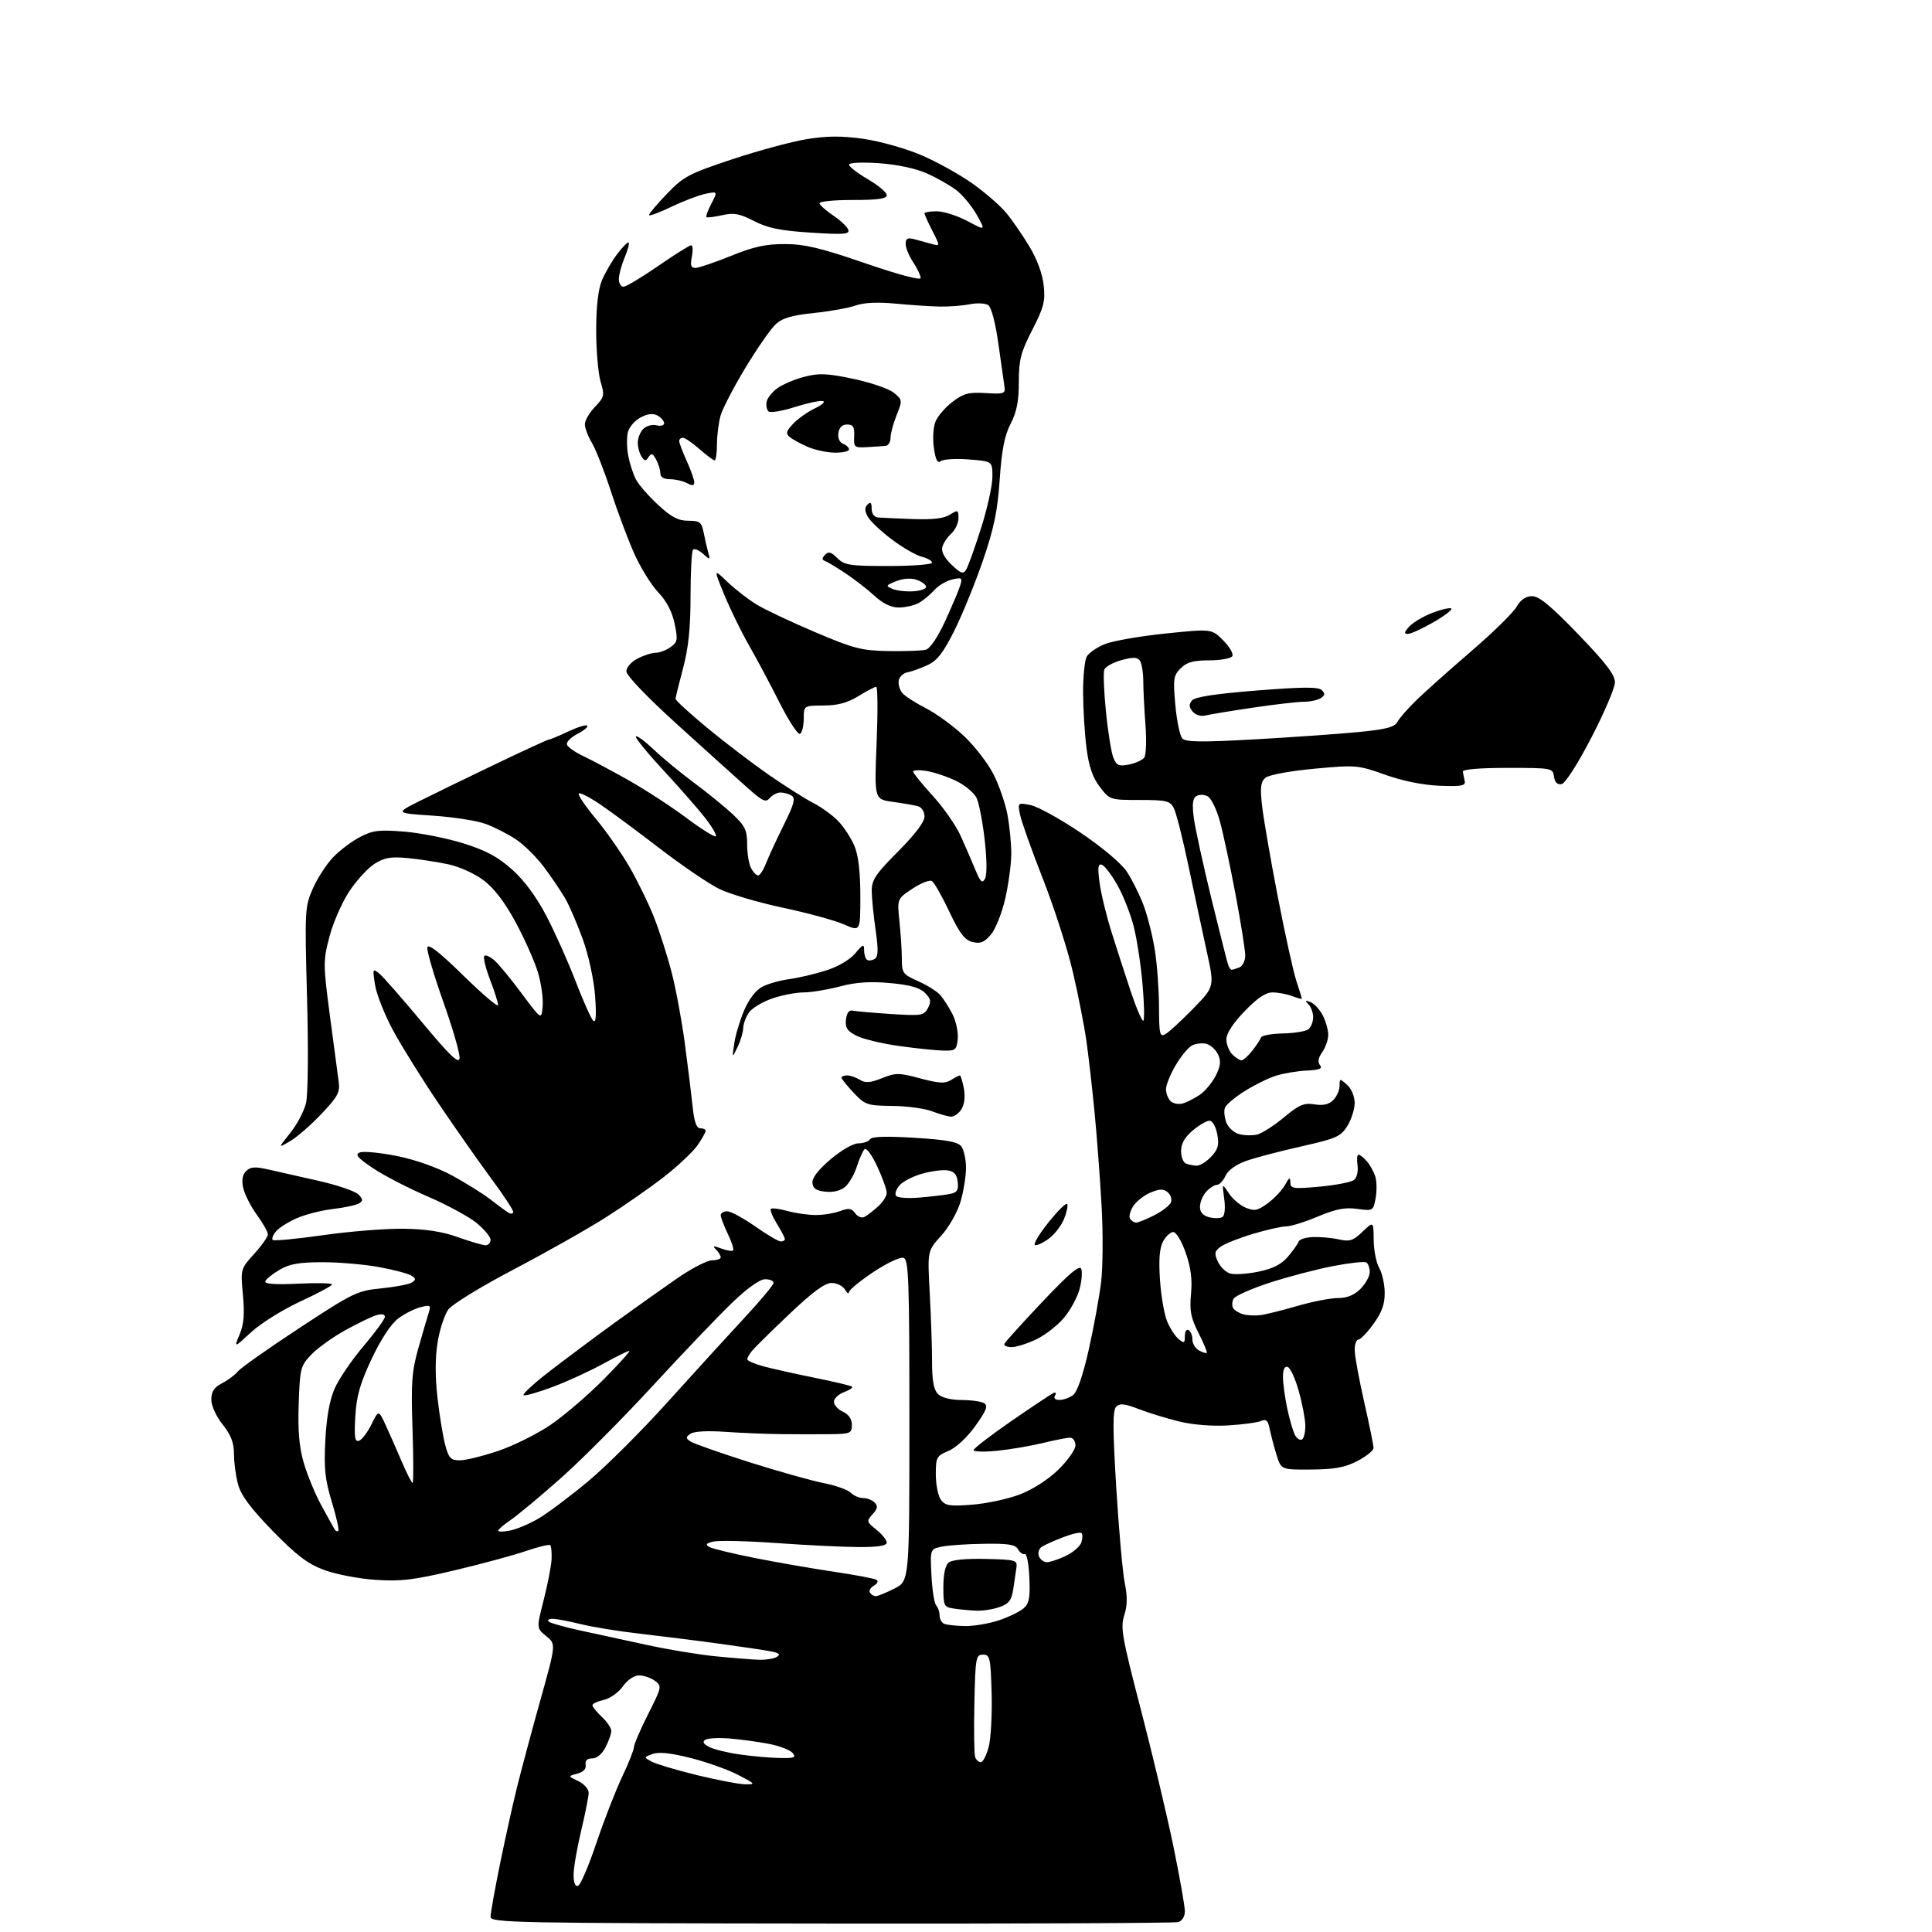 <?xml version="1.0" encoding="UTF-8" standalone="no"?>
<svg 
  version="1.1" 
  xmlns="http://www.w3.org/2000/svg" 
  xmlns:xlink="http://www.w3.org/1999/xlink" 
  xmlns:svg="http://www.w3.org/2000/svg"
  xmlns:rdf="http://www.w3.org/1999/02/22-rdf-syntax-ns#"
  xmlns:cc="http://creativecommons.org/ns#"
  xmlns:dc="http://purl.org/dc/elements/1.1/"
  viewBox="0 0 512 512"
  width="512"
  height="512"
>
<style>svg {background-color: white; }</style>"
<path stroke="none" fill="black" fill-rule="evenodd" d="M220.25,509.77C136.17,509.67 130.00,509.55 130.00,507.97C130.00,507.04 131.11,500.84 132.46,494.20C133.81,487.56 135.84,478.38 136.97,473.81C138.10,469.24 140.90,458.80 143.19,450.60C147.36,435.70 147.36,435.70 144.77,433.60C142.17,431.50 142.17,431.50 144.09,424.00C145.14,419.88 146.08,415.04 146.17,413.25C146.25,411.46 146.10,409.77 145.83,409.49C145.55,409.22 142.67,409.91 139.43,411.02C136.19,412.14 127.68,414.44 120.52,416.14C109.58,418.73 106.22,419.13 99.46,418.67C95.03,418.37 88.92,417.19 85.88,416.05C81.54,414.43 78.60,412.20 72.28,405.73C66.54,399.85 63.91,396.33 63.12,393.49C62.51,391.29 62.01,387.65 62.01,385.39C62.00,382.33 61.23,380.31 59.00,377.50C57.26,375.31 56.00,372.53 56.00,370.89C56.00,368.79 56.73,367.67 58.82,366.59C60.38,365.79 62.29,364.36 63.07,363.41C63.86,362.46 71.22,357.27 79.43,351.88C93.61,342.57 94.69,342.05 101.06,341.43C104.75,341.06 108.38,340.37 109.13,339.88C110.28,339.14 110.26,338.85 109.03,338.05C108.22,337.53 104.39,336.52 100.53,335.80C96.66,335.09 89.90,334.50 85.50,334.50C79.29,334.50 76.74,334.95 74.08,336.51C72.20,337.61 70.50,338.99 70.31,339.57C70.08,340.27 72.95,340.47 78.98,340.19C83.94,339.95 88.00,340.04 88.00,340.39C88.00,340.73 84.22,342.76 79.60,344.90C74.97,347.04 69.12,350.69 66.59,353.02C61.99,357.26 61.99,357.26 63.50,353.64C64.62,350.98 64.85,348.22 64.38,343.16C63.74,336.32 63.75,336.28 67.37,332.28C69.37,330.07 71.00,327.75 71.00,327.12C71.00,326.49 69.68,324.16 68.07,321.93C66.45,319.71 64.83,316.51 64.46,314.83C64.01,312.76 64.25,311.32 65.22,310.35C66.36,309.21 67.57,309.12 71.08,309.92C73.51,310.46 79.53,311.83 84.45,312.94C89.37,314.06 94.10,315.67 94.95,316.52C96.23,317.80 96.27,318.22 95.14,318.91C94.40,319.37 91.28,320.04 88.22,320.40C85.16,320.76 80.82,321.87 78.58,322.87C76.34,323.86 73.87,325.43 73.11,326.36C72.34,327.29 71.96,328.30 72.27,328.60C72.57,328.91 78.60,328.33 85.66,327.33C92.72,326.32 102.33,325.56 107.00,325.63C112.88,325.71 117.32,326.40 121.41,327.88C124.66,329.04 127.92,330.00 128.66,330.00C129.40,330.00 130.00,329.36 130.00,328.57C130.00,327.79 128.35,325.79 126.33,324.12C124.32,322.46 118.48,319.30 113.35,317.09C108.23,314.88 101.70,311.50 98.84,309.58C94.67,306.77 93.98,305.94 95.38,305.41C96.34,305.04 100.76,305.47 105.22,306.36C110.15,307.35 115.88,309.39 119.90,311.57C123.53,313.55 128.07,316.39 130.00,317.89C131.93,319.40 134.06,320.96 134.75,321.37C135.44,321.78 136.00,321.68 136.00,321.15C136.00,320.61 133.39,316.65 130.19,312.34C127.00,308.03 120.74,299.10 116.27,292.50C111.81,285.90 106.34,277.12 104.13,273.00C101.91,268.88 99.78,263.48 99.39,261.00C98.71,256.72 98.76,256.57 100.51,258.00C101.52,258.82 106.65,264.68 111.92,271.00C119.24,279.79 121.57,282.02 121.79,280.48C121.95,279.37 120.02,272.65 117.50,265.55C114.98,258.46 113.07,251.94 113.25,251.07C113.48,250.00 116.48,252.34 122.79,258.53C127.86,263.49 132.00,267.02 132.00,266.36C132.00,265.71 131.03,262.65 129.85,259.57C128.67,256.48 128.00,253.67 128.35,253.32C128.70,252.97 129.94,253.54 131.11,254.59C132.27,255.64 135.54,259.61 138.36,263.42C143.50,270.33 143.50,270.33 143.81,266.64C143.98,264.60 143.42,260.59 142.57,257.72C141.71,254.85 139.07,248.91 136.71,244.52C133.85,239.21 131.02,235.47 128.25,233.36C125.87,231.54 121.83,229.70 118.81,229.05C115.90,228.43 111.05,227.68 108.01,227.40C103.59,226.98 101.87,227.27 99.28,228.90C97.51,230.02 94.49,233.31 92.57,236.21C90.64,239.12 88.27,244.52 87.31,248.22C85.62,254.66 85.63,255.51 87.43,269.22C88.46,277.07 89.51,284.94 89.76,286.70C90.14,289.46 89.51,290.64 85.18,295.20C82.42,298.12 78.70,301.36 76.90,302.41C73.65,304.32 73.65,304.32 76.90,300.27C78.70,298.04 80.58,294.48 81.09,292.36C81.63,290.13 81.75,278.35 81.37,264.46C80.74,241.16 80.79,240.27 82.91,235.46C84.12,232.73 86.54,229.00 88.30,227.16C90.06,225.33 93.28,222.91 95.46,221.79C98.86,220.03 100.51,219.84 107.24,220.40C111.54,220.76 118.61,222.17 122.94,223.54C128.89,225.42 132.03,227.12 135.79,230.50C139.02,233.41 142.20,237.74 144.89,242.90C147.15,247.26 150.62,255.03 152.59,260.16C154.56,265.30 156.64,269.95 157.21,270.50C157.93,271.19 158.08,269.16 157.71,264.00C157.39,259.66 156.03,253.34 154.48,249.00C152.99,244.88 150.86,239.93 149.73,238.00C148.60,236.07 146.08,232.36 144.13,229.74C142.17,227.13 138.83,223.83 136.69,222.41C134.55,221.00 130.94,219.16 128.65,218.33C126.37,217.49 120.06,216.51 114.64,216.15C104.78,215.50 104.78,215.50 111.14,212.31C114.64,210.55 123.66,206.16 131.18,202.56C138.70,198.95 145.12,196.00 145.44,196.00C145.76,196.00 148.06,195.04 150.55,193.87C153.04,192.70 155.33,191.99 155.63,192.30C155.94,192.60 154.77,193.59 153.03,194.48C151.29,195.38 150.04,196.65 150.24,197.31C150.44,197.96 152.38,199.34 154.55,200.36C156.72,201.38 162.10,204.25 166.50,206.73C170.90,209.21 177.80,213.69 181.83,216.70C185.86,219.71 189.41,221.93 189.70,221.63C190.00,221.33 188.74,219.16 186.90,216.80C185.07,214.43 180.06,208.72 175.77,204.09C171.49,199.47 168.22,195.45 168.51,195.16C168.80,194.86 170.94,196.44 173.27,198.66C175.60,200.88 180.43,204.86 184.00,207.50C187.57,210.15 192.19,213.91 194.25,215.86C197.47,218.90 198.00,220.02 198.00,223.77C198.00,226.17 198.47,229.00 199.04,230.07C199.60,231.13 200.45,232.00 200.91,232.00C201.38,232.00 202.33,230.54 203.02,228.75C203.72,226.96 205.83,222.40 207.72,218.60C210.42,213.18 210.86,211.53 209.82,210.87C209.10,210.41 207.77,210.02 206.87,210.02C205.98,210.01 204.69,210.67 204.01,211.48C202.96,212.76 202.11,212.37 198.04,208.73C195.42,206.40 187.15,198.94 179.64,192.14C171.44,184.70 166.00,179.03 166.00,177.91C166.00,176.86 167.29,175.39 168.95,174.53C170.57,173.69 172.72,173.00 173.73,173.00C174.73,173.00 176.50,172.34 177.66,171.52C179.57,170.19 179.68,169.60 178.78,165.27C178.13,162.12 176.66,159.31 174.46,157.00C172.62,155.07 169.76,150.46 168.10,146.75C166.44,143.03 163.65,135.61 161.91,130.25C160.17,124.89 157.90,119.10 156.87,117.38C155.84,115.67 155.00,113.44 155.00,112.44C155.00,111.43 156.20,109.36 157.67,107.83C160.15,105.23 160.25,104.79 159.17,101.16C158.52,99.02 158.00,92.92 158.00,87.60C158.00,81.19 158.51,76.70 159.53,74.27C160.37,72.26 162.22,69.09 163.63,67.24C165.05,65.38 166.39,64.05 166.61,64.28C166.84,64.51 166.35,66.32 165.51,68.31C164.68,70.31 164.00,72.85 164.00,73.97C164.00,75.09 164.56,75.99 165.25,75.98C165.94,75.97 170.07,73.50 174.43,70.48C178.80,67.47 182.72,65.00 183.16,65.00C183.59,65.00 183.68,66.35 183.35,68.00C182.89,70.30 183.11,71.00 184.30,71.00C185.15,71.00 189.37,69.57 193.67,67.83C199.76,65.36 202.96,64.66 208.06,64.68C213.29,64.70 217.59,65.73 229.31,69.77C238.21,72.83 244.00,74.36 243.99,73.66C243.99,73.02 243.09,71.15 242.00,69.50C240.91,67.85 240.01,65.66 240.01,64.64C240.00,63.20 240.51,62.92 242.25,63.38C243.49,63.71 245.55,64.28 246.84,64.63C249.18,65.28 249.18,65.28 247.09,61.18C245.94,58.93 245.00,56.84 245.00,56.54C245.00,56.24 246.47,56.00 248.26,56.00C250.05,56.00 253.70,57.16 256.37,58.58C261.22,61.17 261.22,61.17 258.86,56.95C257.56,54.63 255.13,51.68 253.44,50.40C251.76,49.11 248.22,47.10 245.57,45.93C242.62,44.62 237.69,43.58 232.87,43.25C228.28,42.94 225.00,43.10 225.00,43.65C225.00,44.16 227.25,45.89 230.00,47.50C232.75,49.11 235.00,51.00 235.00,51.71C235.00,52.67 232.67,53.00 225.92,53.00C220.68,53.00 216.97,53.40 217.17,53.94C217.35,54.46 219.04,55.92 220.92,57.19C222.81,58.46 224.55,60.13 224.81,60.91C225.20,62.09 223.58,62.21 214.89,61.65C206.78,61.13 203.48,60.46 199.83,58.58C195.97,56.60 194.49,56.33 191.36,57.03C189.27,57.50 187.40,57.73 187.20,57.54C187.01,57.34 187.61,55.73 188.53,53.95C190.20,50.71 190.20,50.71 186.99,51.35C185.22,51.71 181.12,53.27 177.89,54.82C174.65,56.37 172.00,57.35 172.00,56.98C172.00,56.61 174.14,54.08 176.77,51.34C181.14,46.78 182.56,46.03 194.02,42.22C200.88,39.94 209.78,37.53 213.78,36.88C219.21,36.00 223.03,35.98 228.79,36.79C233.04,37.39 239.89,39.31 244.01,41.05C248.13,42.80 254.28,46.20 257.67,48.61C261.07,51.02 265.12,54.54 266.67,56.43C268.23,58.31 270.98,62.30 272.78,65.28C274.81,68.64 276.26,72.55 276.59,75.60C277.04,79.83 276.63,81.45 273.56,87.44C270.50,93.40 270.00,95.35 270.00,101.23C270.00,106.31 269.44,109.17 267.83,112.29C266.21,115.42 265.47,119.22 264.93,127.10C264.36,135.46 263.42,139.99 260.47,148.60C258.41,154.59 255.01,162.92 252.92,167.11C249.99,172.98 248.37,175.07 245.81,176.26C243.99,177.11 241.61,177.96 240.51,178.16C239.42,178.36 238.37,179.33 238.18,180.31C237.99,181.29 238.41,182.78 239.10,183.63C239.80,184.47 242.62,186.29 245.35,187.68C248.09,189.07 252.66,192.40 255.49,195.08C258.33,197.77 261.85,202.33 263.31,205.23C264.77,208.13 266.43,212.92 266.98,215.89C267.54,218.85 268.00,223.49 268.00,226.19C268.00,228.89 267.28,234.25 266.41,238.10C265.52,241.99 263.82,246.26 262.58,247.70C260.82,249.75 259.78,250.16 257.71,249.64C255.66,249.13 254.31,247.36 251.56,241.56C249.63,237.48 247.56,233.84 246.96,233.48C246.37,233.11 244.05,234.02 241.81,235.51C237.74,238.20 237.74,238.20 238.37,244.25C238.72,247.57 239.00,252.05 239.00,254.20C239.00,257.85 239.29,258.24 243.31,260.02C245.68,261.07 248.33,262.73 249.19,263.71C250.05,264.70 251.51,266.99 252.44,268.81C253.36,270.64 253.98,273.56 253.81,275.31C253.52,278.25 253.22,278.49 250.00,278.42C248.07,278.38 242.79,277.83 238.26,277.20C233.72,276.57 228.63,275.34 226.95,274.47C224.50,273.21 223.94,272.34 224.19,270.19C224.39,268.42 225.01,267.61 225.99,267.83C226.81,268.01 231.38,268.41 236.13,268.72C244.21,269.24 244.85,269.14 245.91,267.16C246.84,265.43 246.70,264.70 245.12,263.12C243.73,261.73 241.12,261.00 235.84,260.52C230.53,260.04 226.85,260.29 222.54,261.43C219.26,262.29 214.95,263.00 212.97,263.00C210.98,263.00 207.25,263.72 204.67,264.60C202.09,265.48 199.31,267.15 198.49,268.32C197.67,269.49 196.98,271.36 196.95,272.47C196.93,273.59 196.25,275.85 195.45,277.50C194.00,280.50 194.00,280.50 194.59,276.50C194.91,274.30 196.10,270.34 197.23,267.70C198.50,264.74 200.34,262.36 202.04,261.48C203.55,260.70 206.75,259.80 209.15,259.48C211.54,259.16 215.92,258.14 218.87,257.20C222.09,256.18 225.19,254.37 226.62,252.68C228.74,250.16 229.00,250.07 229.00,251.86C229.00,252.97 229.36,254.10 229.80,254.38C230.24,254.65 231.15,254.53 231.82,254.11C232.75,253.54 232.80,251.71 232.04,246.43C231.49,242.62 231.03,237.97 231.02,236.09C231.00,233.20 232.05,231.62 238.00,225.65C242.50,221.13 245.00,217.83 245.00,216.38C245.00,215.09 244.25,213.93 243.25,213.65C242.29,213.39 239.29,212.87 236.60,212.50C231.70,211.83 231.70,211.83 232.31,196.92C232.65,188.71 232.60,182.00 232.21,182.01C231.82,182.01 229.70,183.12 227.50,184.47C224.61,186.25 222.04,186.95 218.25,186.97C213.00,187.00 213.00,187.00 213.00,190.44C213.00,192.33 212.56,194.15 212.03,194.48C211.50,194.81 209.07,191.12 206.63,186.29C204.20,181.46 200.53,174.57 198.48,171.00C196.44,167.43 193.49,161.39 191.93,157.59C189.09,150.68 189.09,150.68 192.79,154.22C194.83,156.17 198.30,158.86 200.50,160.20C202.70,161.55 209.68,164.84 216.00,167.52C226.33,171.91 228.31,172.42 235.50,172.54C239.90,172.61 244.33,172.45 245.35,172.19C246.46,171.90 248.50,168.89 250.47,164.61C252.26,160.70 254.06,156.47 254.45,155.21C255.10,153.11 254.92,152.98 252.33,153.57C250.77,153.92 248.60,155.23 247.50,156.48C246.40,157.72 244.52,159.25 243.32,159.87C242.11,160.49 239.78,161.00 238.13,161.00C236.17,161.00 233.97,159.94 231.81,157.95C229.99,156.27 226.55,153.59 224.16,152.00C221.77,150.41 219.30,148.91 218.66,148.68C217.79,148.36 217.78,147.95 218.65,147.03C219.55,146.07 220.26,146.26 221.90,147.90C223.79,149.79 225.15,150.00 235.50,150.00C241.83,150.00 247.00,149.60 247.00,149.11C247.00,148.62 245.76,147.91 244.25,147.53C242.74,147.16 239.15,145.08 236.28,142.91C233.41,140.75 230.55,138.04 229.94,136.88C229.13,135.37 229.12,134.48 229.91,133.69C230.70,132.90 231.00,133.21 231.00,134.80C231.00,136.17 231.66,137.05 232.75,137.14C233.71,137.22 237.88,137.41 242.00,137.56C247.21,137.75 250.19,137.39 251.75,136.39C253.85,135.05 254.00,135.11 254.00,137.32C254.00,138.62 253.14,140.46 252.10,141.41C251.05,142.36 249.98,143.97 249.71,144.99C249.40,146.17 250.29,147.86 252.16,149.65C254.62,152.01 255.25,152.22 256.03,150.98C256.54,150.17 258.32,145.22 259.98,140.00C261.65,134.78 263.00,128.64 263.00,126.37C263.00,122.24 263.00,122.24 256.75,121.76C253.31,121.49 249.97,121.69 249.32,122.20C248.47,122.87 247.96,121.93 247.50,118.81C247.14,116.44 247.31,113.31 247.86,111.85C248.42,110.39 250.45,107.99 252.38,106.52C255.36,104.25 256.70,103.90 261.20,104.17C266.02,104.47 266.47,104.32 266.20,102.50C266.04,101.40 265.32,96.29 264.59,91.15C263.81,85.55 262.72,81.42 261.89,80.86C261.13,80.35 258.93,80.24 257.00,80.63C255.07,81.01 251.47,81.29 249.00,81.24C246.53,81.19 241.25,80.84 237.29,80.46C232.60,80.02 228.92,80.19 226.79,80.95C224.98,81.60 219.99,82.50 215.69,82.95C209.73,83.57 207.32,84.29 205.51,85.99C204.21,87.21 200.62,92.38 197.54,97.48C194.46,102.57 191.50,108.26 190.97,110.11C190.44,111.97 190.00,115.40 190.00,117.74C190.00,120.08 189.72,122.00 189.38,122.00C189.04,122.00 187.23,120.65 185.35,119.00C183.47,117.35 181.50,116.00 180.97,116.00C180.43,116.00 180.00,116.40 180.00,116.89C180.00,117.38 180.89,119.74 181.98,122.14C183.07,124.54 183.97,127.08 183.98,127.79C183.99,128.75 183.51,128.81 182.07,128.04C181.00,127.47 178.98,127.00 177.57,127.00C175.90,127.00 175.00,126.45 175.00,125.43C175.00,124.57 174.50,122.94 173.89,121.80C173.00,120.14 172.61,120.00 171.89,121.11C171.14,122.28 170.84,122.26 170.02,121.00C169.47,120.17 169.02,118.52 169.02,117.32C169.01,116.12 169.67,114.48 170.48,113.66C171.30,112.85 172.87,112.42 173.98,112.71C175.09,113.00 176.00,112.75 176.00,112.17C176.00,111.58 175.23,110.67 174.28,110.14C173.10,109.48 171.70,109.62 169.80,110.61C168.27,111.39 166.75,113.16 166.40,114.52C166.06,115.89 166.09,118.68 166.48,120.72C166.86,122.76 167.77,125.59 168.51,127.02C169.24,128.44 171.90,131.49 174.40,133.80C177.91,137.04 179.74,138.00 182.40,138.00C185.48,138.00 185.91,138.34 186.50,141.25C186.85,143.04 187.40,145.40 187.71,146.50C188.24,148.42 188.19,148.43 186.30,146.75C185.22,145.78 184.04,145.30 183.67,145.66C183.30,146.03 183.00,151.58 183.00,157.98C183.00,166.42 182.45,171.69 181.02,177.07C179.94,181.16 179.04,184.82 179.02,185.20C179.01,185.59 182.71,188.98 187.25,192.75C191.79,196.51 199.10,202.10 203.50,205.17C207.90,208.23 213.30,211.66 215.50,212.78C217.70,213.90 220.71,216.10 222.20,217.66C223.68,219.22 225.59,222.17 226.45,224.22C227.48,226.69 228.00,231.11 228.00,237.41C228.00,246.89 228.00,246.89 223.70,244.99C221.33,243.94 214.05,241.95 207.51,240.56C200.96,239.18 193.34,236.92 190.56,235.55C187.78,234.17 180.78,229.41 175.00,224.97C169.22,220.53 162.13,215.27 159.23,213.29C156.34,211.32 153.71,209.96 153.39,210.28C153.07,210.60 155.08,213.59 157.86,216.93C160.64,220.26 164.67,226.03 166.82,229.75C168.97,233.46 171.88,239.43 173.29,243.00C174.70,246.57 176.79,253.08 177.93,257.46C179.08,261.84 180.67,270.39 181.48,276.46C182.29,282.53 183.22,290.09 183.55,293.25C183.97,297.29 184.57,299.00 185.57,299.00C186.36,299.00 187.00,299.31 187.00,299.69C187.00,300.07 186.05,301.76 184.89,303.46C183.73,305.16 179.79,308.88 176.14,311.74C172.49,314.60 165.45,319.51 160.50,322.65C155.55,325.79 144.57,331.99 136.10,336.43C127.63,340.87 119.86,345.63 118.83,347.01C117.81,348.39 116.52,352.31 115.97,355.72C115.31,359.78 115.30,364.85 115.94,370.42C116.47,375.09 117.39,380.74 117.99,382.96C118.93,386.45 119.45,387.00 121.86,387.00C123.40,387.00 127.99,385.87 132.07,384.49C136.16,383.11 142.43,379.98 146.00,377.54C149.57,375.09 155.86,369.70 159.97,365.55C164.09,361.40 167.14,358.00 166.76,358.00C166.38,358.00 163.24,359.55 159.78,361.45C156.33,363.35 150.40,366.07 146.62,367.49C142.84,368.92 139.31,369.94 138.79,369.76C138.27,369.59 141.36,366.72 145.67,363.39C149.98,360.07 157.78,354.25 163.00,350.46C168.22,346.68 175.62,341.43 179.43,338.79C183.24,336.16 187.40,334.00 188.68,334.00C189.96,334.00 191.00,333.64 191.00,333.20C191.00,332.76 190.44,331.83 189.75,331.14C188.74,330.12 189.02,330.07 191.15,330.87C192.60,331.42 194.01,331.65 194.28,331.38C194.55,331.12 193.92,329.14 192.88,327.00C191.85,324.85 191.00,322.62 191.00,322.05C191.00,321.47 191.77,321.00 192.71,321.00C193.65,321.00 196.98,322.80 200.12,325.00C203.25,327.20 206.31,329.00 206.91,329.00C207.51,329.00 208.00,328.72 208.00,328.37C208.00,328.02 207.05,326.20 205.89,324.32C204.72,322.43 204.01,320.66 204.29,320.37C204.58,320.09 206.54,320.33 208.66,320.92C210.77,321.51 214.16,321.99 216.18,321.99C218.21,322.00 221.12,321.52 222.66,320.94C224.92,320.08 225.67,320.19 226.65,321.54C227.37,322.52 228.40,322.89 229.18,322.45C229.91,322.04 231.51,320.79 232.75,319.68C233.99,318.56 235.00,316.94 234.99,316.08C234.98,315.21 233.85,312.06 232.46,309.08C231.01,305.97 229.58,304.06 229.09,304.58C228.62,305.09 227.72,307.13 227.08,309.13C226.45,311.13 225.08,313.52 224.06,314.45C222.88,315.52 220.95,316.02 218.84,315.82C216.36,315.58 215.45,314.99 215.30,313.50C215.17,312.19 216.82,310.03 220.09,307.25C222.95,304.81 226.10,303.00 227.48,303.00C228.80,303.00 230.18,302.52 230.55,301.92C231.00,301.19 234.78,301.06 242.36,301.53C250.75,302.04 253.81,302.60 254.75,303.79C255.44,304.67 256.00,307.24 256.00,309.51C256.00,311.78 255.33,315.86 254.52,318.57C253.70,321.30 251.42,325.29 249.41,327.50C245.78,331.50 245.78,331.50 246.38,342.50C246.72,348.55 246.99,356.73 247.00,360.68C247.00,365.87 247.44,368.29 248.57,369.43C249.55,370.40 251.92,371.01 254.82,371.02C257.39,371.02 260.10,371.41 260.84,371.88C261.89,372.55 261.37,373.87 258.47,377.90C256.29,380.94 253.37,383.66 251.38,384.49C248.20,385.82 248.00,386.18 248.00,390.76C248.00,393.43 248.60,396.44 249.34,397.45C250.49,399.03 251.67,399.22 257.59,398.76C261.39,398.47 267.07,397.26 270.22,396.06C273.66,394.75 277.75,392.12 280.47,389.48C282.96,387.06 285.00,384.16 285.00,383.04C285.00,381.92 284.36,381.00 283.58,381.00C282.80,381.00 279.54,381.64 276.33,382.42C273.12,383.20 267.69,384.12 264.25,384.47C260.81,384.81 258.00,384.74 258.01,384.30C258.01,383.86 262.58,380.35 268.15,376.50C273.73,372.65 278.73,369.33 279.28,369.12C279.83,368.91 279.96,369.25 279.58,369.87C279.16,370.56 279.62,371.00 280.75,371.00C281.78,371.00 283.40,370.43 284.35,369.73C285.47,368.92 286.96,364.60 288.52,357.72C289.85,351.81 291.33,343.72 291.81,339.74C292.28,335.76 292.34,326.65 291.93,319.50C291.53,312.35 290.70,301.32 290.09,295.00C289.48,288.68 288.51,280.12 287.93,276.00C287.35,271.88 285.72,263.55 284.30,257.50C282.88,251.45 279.31,240.35 276.35,232.83C273.40,225.31 270.69,217.71 270.33,215.92C269.69,212.69 269.69,212.69 273.09,213.35C274.97,213.72 280.92,217.00 286.32,220.64C292.12,224.55 297.16,228.80 298.62,231.00C299.98,233.06 301.96,237.02 303.02,239.80C304.07,242.58 305.43,247.93 306.03,251.68C306.63,255.43 307.13,262.21 307.15,266.74C307.17,274.12 307.35,274.88 308.84,274.06C309.75,273.56 313.05,270.52 316.18,267.32C321.85,261.50 321.85,261.50 319.88,252.50C318.79,247.55 316.61,237.36 315.04,229.85C313.47,222.34 311.67,215.26 311.05,214.10C310.06,212.24 309.03,212.00 302.02,212.00C294.16,212.00 294.08,211.97 291.46,208.53C289.56,206.05 288.57,203.15 287.94,198.28C287.46,194.55 287.05,187.98 287.03,183.68C287.01,179.39 287.44,175.05 287.97,174.05C288.50,173.06 290.68,171.54 292.81,170.69C294.93,169.84 302.17,168.58 308.88,167.89C321.09,166.63 321.09,166.63 324.17,169.71C325.86,171.40 326.94,173.29 326.57,173.89C326.19,174.50 323.43,175.00 320.44,175.00C316.24,175.00 314.52,175.48 312.89,177.11C310.98,179.02 310.85,179.91 311.48,186.86C311.86,191.06 312.70,195.05 313.34,195.72C314.26,196.67 318.54,196.72 332.51,195.94C342.40,195.38 354.75,194.51 359.93,194.01C367.38,193.28 369.57,192.71 370.33,191.30C370.86,190.31 373.15,187.70 375.41,185.50C377.68,183.30 384.20,177.48 389.92,172.56C395.63,167.65 401.03,162.36 401.90,160.82C402.98,158.93 404.32,158.01 406.00,157.99C407.87,157.98 410.95,160.52 418.25,168.09C425.65,175.77 427.99,178.84 427.97,180.85C427.96,182.31 425.14,188.89 421.72,195.49C418.07,202.53 414.81,207.61 413.83,207.80C412.72,208.01 412.04,207.34 411.83,205.81C411.51,203.54 411.27,203.50 399.50,203.50C392.06,203.50 387.56,203.88 387.67,204.50C387.76,205.05 387.98,206.18 388.17,207.00C388.44,208.24 387.29,208.45 381.50,208.23C377.08,208.05 371.76,206.98 367.08,205.31C359.84,202.74 359.36,202.70 348.31,203.72C341.89,204.32 336.28,205.35 335.38,206.10C334.10,207.16 333.92,208.59 334.45,213.46C334.82,216.78 336.68,227.60 338.60,237.50C340.51,247.40 342.74,257.49 343.54,259.93C344.34,262.36 345.00,264.49 345.00,264.65C345.00,264.82 343.85,264.51 342.43,263.98C341.02,263.44 338.69,263.00 337.25,263.00C335.42,263.00 333.19,264.50 329.82,268.00C326.75,271.18 325.00,273.88 325.00,275.43C325.00,276.76 325.71,278.56 326.57,279.43C327.44,280.29 328.53,281.00 329.00,281.00C329.47,281.00 330.76,279.85 331.86,278.45C332.96,277.05 334.01,275.47 334.19,274.94C334.36,274.41 336.98,273.93 340.00,273.87C343.03,273.81 346.06,273.31 346.75,272.76C347.44,272.21 348.00,270.78 348.00,269.58C348.00,268.38 347.44,266.83 346.75,266.14C345.75,265.13 345.85,265.02 347.29,265.56C348.27,265.94 349.73,267.52 350.54,269.07C351.34,270.63 352.00,272.95 352.00,274.23C352.00,275.51 351.29,277.57 350.41,278.82C349.33,280.36 349.14,281.47 349.82,282.29C350.56,283.20 349.68,283.55 346.29,283.71C343.80,283.83 340.13,284.44 338.13,285.08C336.13,285.71 332.40,287.55 329.84,289.16C327.28,290.77 324.93,292.75 324.62,293.56C324.31,294.36 324.48,296.13 324.99,297.48C325.52,298.85 327.05,300.23 328.46,300.58C329.86,300.93 332.01,300.96 333.25,300.64C334.49,300.32 337.65,298.28 340.28,296.10C344.30,292.76 345.57,292.22 348.35,292.67C350.66,293.04 352.16,292.70 353.33,291.53C354.25,290.61 355.00,288.92 355.00,287.77C355.00,285.75 355.06,285.75 357.00,287.50C358.15,288.54 359.00,290.58 359.00,292.29C359.00,293.92 358.13,296.67 357.07,298.38C355.31,301.21 354.17,301.71 344.82,303.82C339.14,305.09 332.56,306.83 330.18,307.68C327.53,308.62 325.44,310.14 324.77,311.61C324.17,312.92 323.15,314.00 322.49,314.00C321.84,314.00 320.57,314.82 319.65,315.83C318.74,316.83 318.00,318.63 318.00,319.81C318.00,321.26 318.80,322.16 320.44,322.58C321.79,322.91 323.36,322.89 323.95,322.53C324.57,322.14 324.77,320.18 324.43,317.69C323.86,313.50 323.86,313.50 325.64,316.22C326.62,317.71 328.64,319.44 330.13,320.05C332.45,321.01 333.30,320.84 336.02,318.84C337.76,317.55 339.80,315.38 340.55,314.00C341.65,311.99 341.93,311.86 341.96,313.34C342.00,315.02 342.65,315.11 349.75,314.47C354.01,314.08 358.10,313.28 358.84,312.69C359.59,312.08 359.99,310.40 359.76,308.81C359.53,307.26 359.65,306.00 360.02,306.00C360.39,306.00 361.38,306.79 362.23,307.75C363.07,308.71 364.08,310.55 364.48,311.84C364.87,313.12 364.90,315.70 364.55,317.56C363.93,320.90 363.86,320.94 359.68,320.37C356.43,319.92 353.99,320.40 349.25,322.39C345.85,323.83 342.08,325.00 340.89,325.00C339.69,325.00 335.73,325.89 332.08,326.98C328.43,328.06 324.58,329.59 323.51,330.37C321.87,331.57 321.75,332.16 322.73,334.30C323.36,335.69 324.81,337.12 325.95,337.48C327.08,337.84 330.47,337.63 333.47,337.01C337.42,336.19 339.60,335.07 341.37,332.97C342.71,331.38 343.97,329.60 344.16,329.02C344.36,328.43 346.09,327.90 348.01,327.83C349.93,327.77 353.00,328.05 354.84,328.46C357.69,329.09 358.61,328.79 361.09,326.41C364.00,323.63 364.00,323.63 364.04,328.56C364.05,331.28 364.71,334.62 365.50,336.00C366.29,337.38 366.95,340.34 366.96,342.60C366.99,345.61 366.20,347.81 363.99,350.85C362.34,353.13 360.54,355.00 359.99,355.00C359.45,355.00 359.00,356.24 359.01,357.75C359.01,359.26 360.14,365.44 361.51,371.48C362.88,377.52 364.00,383.03 364.00,383.71C364.00,384.40 362.09,385.95 359.75,387.17C356.45,388.89 353.72,389.39 347.51,389.44C339.51,389.50 339.51,389.50 338.28,385.50C337.60,383.30 336.79,380.22 336.48,378.66C336.04,376.44 335.54,375.98 334.21,376.57C333.27,376.98 329.35,377.51 325.50,377.75C321.27,378.01 316.12,377.59 312.50,376.71C309.20,375.90 304.37,374.42 301.76,373.41C298.05,371.97 296.76,371.84 295.81,372.79C294.86,373.74 294.86,378.39 295.82,394.25C296.50,405.39 297.51,416.75 298.07,419.50C298.80,423.09 298.77,425.52 297.93,428.10C296.90,431.33 297.36,433.93 302.35,453.10C305.41,464.87 309.29,481.16 310.96,489.29C312.63,497.43 314.00,505.16 314.00,506.48C314.00,507.89 313.29,509.07 312.25,509.37C311.29,509.65 269.89,509.83 220.25,509.77zM153.18,499.77C153.83,499.56 156.02,494.46 158.04,488.44C160.07,482.42 163.14,474.53 164.86,470.90C166.59,467.27 168.00,463.72 168.00,463.01C168.00,462.30 169.69,458.37 171.75,454.29C175.40,447.06 175.45,446.83 173.56,445.43C172.49,444.64 170.61,444.00 169.38,444.00C168.04,444.00 166.30,445.18 165.05,446.92C163.91,448.53 161.63,450.14 159.99,450.50C158.34,450.86 157.00,451.49 157.00,451.91C157.00,452.32 158.12,453.71 159.50,455.00C160.88,456.29 162.00,457.97 162.00,458.72C162.00,459.48 161.31,461.43 160.47,463.05C159.55,464.84 158.15,466.00 156.93,466.00C155.59,466.00 155.01,466.56 155.21,467.68C155.40,468.77 154.61,469.60 153.00,470.03C150.50,470.70 150.50,470.70 153.25,472.01C154.76,472.73 156.00,474.12 156.00,475.10C156.00,476.07 155.10,480.61 154.01,485.19C152.91,489.76 152.01,495.00 152.01,496.83C152.00,498.95 152.43,500.02 153.18,499.77zM197.50,472.86C200.32,472.90 200.21,472.75 195.64,470.38C192.96,468.98 187.30,466.97 183.05,465.89C177.79,464.56 174.58,464.22 172.95,464.82C170.57,465.70 170.57,465.70 172.77,466.88C173.98,467.52 179.36,469.12 184.73,470.43C190.10,471.74 195.85,472.83 197.50,472.86zM259.93,467.00C260.48,467.00 261.41,465.21 262.00,463.01C262.59,460.82 262.94,454.41 262.79,448.76C262.52,439.26 262.35,438.50 260.50,438.50C258.62,438.50 258.48,439.26 258.22,451.45C258.06,458.57 258.16,464.98 258.44,465.70C258.71,466.41 259.38,467.00 259.93,467.00zM206.37,465.88C210.52,465.98 211.07,465.78 210.05,464.55C209.39,463.76 206.52,462.67 203.67,462.12C200.83,461.58 196.17,460.95 193.31,460.72C190.46,460.49 187.59,460.64 186.93,461.05C186.09,461.56 186.38,462.13 187.87,462.93C189.04,463.56 192.59,464.45 195.75,464.91C198.91,465.38 203.69,465.81 206.37,465.88zM201.00,439.85C202.93,439.91 205.12,439.58 205.88,439.09C206.91,438.44 206.52,438.07 204.38,437.65C202.80,437.33 196.55,436.40 190.50,435.58C184.45,434.75 175.00,433.57 169.50,432.94C164.00,432.32 156.96,431.17 153.86,430.40C150.75,429.63 147.41,429.00 146.44,429.00C145.46,429.00 144.99,429.32 145.38,429.72C145.78,430.11 149.57,431.19 153.80,432.10C158.04,433.02 166.00,434.75 171.50,435.94C177.00,437.14 185.10,438.48 189.50,438.92C193.90,439.36 199.07,439.78 201.00,439.85zM255.72,430.92C258.03,430.96 262.08,430.28 264.72,429.40C267.35,428.51 270.31,427.08 271.29,426.20C272.74,424.92 273.03,423.35 272.79,418.06C272.63,414.45 272.09,411.65 271.59,411.84C271.09,412.03 270.28,411.46 269.79,410.59C269.08,409.32 267.24,409.02 260.70,409.12C256.19,409.18 251.15,409.53 249.50,409.89C246.50,410.54 246.50,410.54 246.85,417.52C247.04,421.36 247.60,424.93 248.10,425.45C248.59,425.97 249.00,427.17 249.00,428.12C249.00,429.06 249.56,430.06 250.25,430.34C250.94,430.62 253.40,430.88 255.72,430.92zM258.60,426.85C256.90,426.77 254.26,426.51 252.75,426.28C250.15,425.89 250.00,425.58 250.00,420.56C250.00,417.24 250.52,414.81 251.39,414.09C252.25,413.38 256.03,413.01 261.22,413.13C269.15,413.32 269.64,413.46 269.37,415.41C269.22,416.56 268.83,419.15 268.52,421.16C268.05,424.14 267.36,425.03 264.82,425.91C263.11,426.51 260.31,426.93 258.60,426.85zM232.10,423.00C232.64,423.00 234.86,422.09 237.04,420.98C241.00,418.96 241.00,418.96 241.00,376.45C241.00,339.49 240.80,333.86 239.49,333.36C238.63,333.03 235.19,334.63 231.49,337.08C227.92,339.45 224.99,341.86 224.97,342.44C224.95,343.02 224.48,342.71 223.92,341.75C223.36,340.79 221.77,340.00 220.38,340.00C218.58,340.00 215.34,342.39 209.18,348.25C204.40,352.78 199.95,357.17 199.28,358.00C198.61,358.82 198.05,359.82 198.03,360.21C198.01,360.60 199.91,361.44 202.25,362.07C204.59,362.71 210.75,364.08 215.93,365.13C221.12,366.18 225.57,367.24 225.82,367.49C226.07,367.74 225.09,368.40 223.64,368.95C222.19,369.50 221.00,370.65 221.00,371.50C221.00,372.35 222.07,373.53 223.38,374.12C224.91,374.83 225.75,376.05 225.75,377.60C225.75,379.84 225.37,380.00 220.12,380.07C217.03,380.11 211.12,380.11 207.00,380.06C202.88,380.01 196.12,379.73 192.00,379.44C187.50,379.12 183.90,379.33 183.00,379.95C181.67,380.88 181.67,381.11 183.00,382.01C183.82,382.57 190.80,385.02 198.50,387.47C206.20,389.91 215.09,392.41 218.25,393.03C221.41,393.64 224.64,394.78 225.43,395.57C226.21,396.36 227.70,397.00 228.73,397.00C229.76,397.00 231.13,397.53 231.79,398.19C232.70,399.10 232.58,399.81 231.24,401.29C229.59,403.11 229.63,403.29 232.26,405.39C233.76,406.59 235.00,408.12 235.00,408.79C235.00,409.63 232.77,410.00 227.75,409.99C223.76,409.98 213.98,409.51 206.01,408.94C198.04,408.37 190.40,408.19 189.03,408.53C187.07,409.02 186.85,409.33 188.01,409.98C188.83,410.43 194.22,411.73 200.00,412.88C205.78,414.03 215.17,415.66 220.88,416.51C226.59,417.35 231.71,418.32 232.26,418.66C232.84,419.02 232.57,419.66 231.61,420.20C230.70,420.71 230.22,421.55 230.54,422.06C230.86,422.58 231.56,423.00 232.10,423.00zM277.43,414.00C278.26,414.00 280.52,413.24 282.46,412.32C284.39,411.40 286.25,409.79 286.58,408.74C286.91,407.70 286.93,406.59 286.61,406.28C286.30,405.97 284.12,406.46 281.77,407.37C279.42,408.27 276.87,409.42 276.10,409.91C275.34,410.40 274.99,411.52 275.32,412.40C275.66,413.28 276.61,414.00 277.43,414.00zM89.66,405.67C89.91,405.42 89.14,401.96 87.93,398.00C86.13,392.08 85.82,389.14 86.22,381.63C86.54,375.49 87.36,370.97 88.72,367.90C89.83,365.39 93.27,360.35 96.37,356.70C99.47,353.05 102.00,349.57 102.00,348.96C102.00,348.29 101.12,348.13 99.75,348.54C98.51,348.91 94.80,350.70 91.50,352.52C88.20,354.35 84.15,357.25 82.50,358.98C79.65,361.97 79.48,362.61 79.16,371.99C78.91,379.13 79.28,383.47 80.50,387.68C81.43,390.88 83.54,395.98 85.19,399.00C86.85,402.02 88.42,404.87 88.70,405.32C88.98,405.77 89.41,405.93 89.66,405.67zM135.18,405.61C136.93,405.26 140.33,403.83 142.72,402.42C145.12,401.02 151.01,396.60 155.80,392.62C160.59,388.63 170.13,379.12 177.00,371.48C183.88,363.84 192.99,353.85 197.25,349.27C201.51,344.69 205.00,340.51 205.00,339.97C205.00,339.44 203.99,339.00 202.75,339.01C201.36,339.01 198.03,341.39 194.00,345.26C190.43,348.69 180.97,358.58 173.00,367.24C165.03,375.90 154.05,386.93 148.61,391.74C143.18,396.56 137.21,401.53 135.36,402.79C133.51,404.04 132.00,405.34 132.00,405.66C132.00,405.98 133.43,405.96 135.18,405.61zM109.34,393.00C109.59,393.00 109.58,386.59 109.32,378.75C108.91,366.62 109.13,363.46 110.81,357.50C111.90,353.65 113.13,349.42 113.55,348.10C114.26,345.86 114.13,345.75 111.41,346.43C109.81,346.83 107.13,348.20 105.46,349.47C103.59,350.89 100.89,355.02 98.48,360.14C95.40,366.69 94.47,369.99 94.16,375.37C93.84,380.86 94.04,382.16 95.13,381.82C95.88,381.58 97.36,379.65 98.42,377.51C100.34,373.63 100.34,373.63 102.16,377.57C103.16,379.73 105.08,384.09 106.43,387.25C107.78,390.41 109.09,393.00 109.34,393.00zM345.05,381.47C345.57,381.15 345.96,379.45 345.92,377.69C345.88,375.94 345.09,371.84 344.17,368.58C343.25,365.32 341.94,362.47 341.25,362.25C340.43,361.98 340.00,362.89 340.00,364.87C340.00,366.54 340.50,370.29 341.12,373.20C341.74,376.12 342.66,379.30 343.17,380.28C343.68,381.26 344.53,381.79 345.05,381.47zM319.81,358.52C319.99,358.35 319.00,355.97 317.62,353.25C315.56,349.17 315.21,347.33 315.63,342.90C315.99,339.06 315.59,335.91 314.23,332.00C313.16,328.93 311.70,326.50 310.93,326.50C310.18,326.50 308.96,327.62 308.22,329.00C307.29,330.75 307.04,333.81 307.41,339.20C307.69,343.43 308.55,348.38 309.31,350.20C310.07,352.01 311.43,354.12 312.35,354.87C313.80,356.08 314.00,355.98 314.00,354.06C314.00,352.86 314.45,352.16 315.00,352.50C315.55,352.84 316.00,353.97 316.00,355.01C316.00,356.05 316.78,357.34 317.74,357.88C318.70,358.41 319.63,358.70 319.81,358.52zM268.10,357.00C266.85,357.00 265.98,356.61 266.17,356.14C266.35,355.67 270.88,350.66 276.23,345.00C283.31,337.52 286.12,335.14 286.54,336.25C286.87,337.10 286.66,339.53 286.09,341.65C285.52,343.77 283.69,347.15 282.03,349.16C280.36,351.17 277.06,353.76 274.69,354.91C272.31,356.06 269.35,357.00 268.10,357.00zM334.00,348.53C335.38,348.36 339.76,347.27 343.74,346.11C347.72,344.95 352.58,344.00 354.53,344.00C356.98,344.00 358.86,343.23 360.55,341.55C361.90,340.20 363.00,338.20 363.00,337.10C363.00,336.01 362.59,334.87 362.10,334.56C361.60,334.25 357.67,334.68 353.35,335.51C349.03,336.34 341.50,338.31 336.60,339.89C331.71,341.48 327.35,343.41 326.92,344.18C326.48,344.96 326.44,346.08 326.81,346.68C327.19,347.28 328.40,348.01 329.50,348.31C330.60,348.60 332.62,348.70 334.00,348.53zM274.38,330.00C273.64,330.00 275.14,327.36 277.77,324.06C280.37,320.79 282.66,318.56 282.85,319.11C283.04,319.65 282.64,321.44 281.96,323.08C281.29,324.73 279.60,326.95 278.23,328.03C276.86,329.12 275.12,330.00 274.38,330.00zM301.10,324.00C301.64,324.00 303.81,323.12 305.92,322.04C308.03,320.97 310.01,319.42 310.32,318.62C310.63,317.81 310.23,316.61 309.44,315.95C308.32,315.02 307.32,315.04 304.92,316.03C303.23,316.73 301.17,318.34 300.34,319.61C299.51,320.88 299.12,322.38 299.47,322.96C299.83,323.53 300.56,324.00 301.10,324.00zM243.76,317.36C246.92,317.09 250.54,316.66 251.81,316.40C253.65,316.03 254.06,315.37 253.81,313.22C253.58,311.22 252.86,310.41 251.10,310.16C249.78,309.97 246.77,310.36 244.40,311.03C242.04,311.69 239.36,313.05 238.45,314.05C237.55,315.05 237.08,316.32 237.42,316.86C237.76,317.43 240.50,317.64 243.76,317.36zM317.08,308.92C317.94,308.96 319.68,307.90 320.95,306.56C322.82,304.57 323.12,303.45 322.58,300.56C322.20,298.52 321.32,297.00 320.53,297.00C319.77,297.00 317.77,298.17 316.08,299.59C313.98,301.36 313.00,303.08 313.00,305.01C313.00,306.56 313.56,308.06 314.25,308.34C314.94,308.62 316.21,308.88 317.08,308.92zM252.01,295.92C251.18,295.88 248.93,295.24 247.00,294.50C245.07,293.76 240.34,293.12 236.47,293.08C229.81,293.00 229.27,292.82 226.22,289.59C224.45,287.71 223.00,285.91 223.00,285.59C223.00,285.26 223.68,285.00 224.51,285.00C225.35,285.00 226.86,285.52 227.88,286.16C229.34,287.07 230.61,286.97 233.73,285.73C237.39,284.26 238.21,284.27 243.89,285.79C248.85,287.12 250.45,287.20 252.02,286.22C253.09,285.55 254.15,285.00 254.38,285.00C254.60,285.00 255.07,286.55 255.43,288.45C255.83,290.60 255.59,292.68 254.80,293.95C254.09,295.08 252.84,295.97 252.01,295.92zM313.45,292.42C314.58,292.10 316.62,291.05 318.00,290.10C319.38,289.14 321.26,286.88 322.18,285.07C323.46,282.55 323.61,281.24 322.81,279.47C322.23,278.21 320.84,276.93 319.72,276.64C318.59,276.34 316.86,276.54 315.87,277.07C314.88,277.60 312.92,279.98 311.53,282.36C310.14,284.73 309.00,287.56 309.00,288.64C309.00,289.72 309.54,291.14 310.20,291.80C310.86,292.46 312.33,292.74 313.45,292.42zM302.99,270.51C303.32,270.30 303.23,265.94 302.78,260.82C302.34,255.69 301.29,248.80 300.44,245.50C299.60,242.21 297.66,237.28 296.12,234.56C294.58,231.84 292.73,229.41 292.01,229.17C290.99,228.83 290.86,229.87 291.39,233.88C291.76,236.71 293.16,242.50 294.49,246.76C295.82,251.02 298.14,258.19 299.64,262.69C301.15,267.19 302.66,270.71 302.99,270.51zM326.39,257.00C326.63,257.00 327.55,256.73 328.42,256.39C329.29,256.06 330.00,254.64 330.00,253.24C330.00,251.84 328.85,244.57 327.44,237.10C326.04,229.62 324.17,220.89 323.30,217.71C322.43,214.52 320.97,211.52 320.05,211.03C319.14,210.54 317.79,210.51 317.05,210.97C316.07,211.58 315.89,213.12 316.38,216.82C316.75,219.58 318.85,229.19 321.04,238.17C323.24,247.15 325.24,255.06 325.49,255.75C325.74,256.44 326.14,257.00 326.39,257.00zM261.03,232.89C261.58,231.92 261.55,227.87 260.96,222.67C260.43,217.94 259.47,212.93 258.84,211.55C258.21,210.16 255.77,208.10 253.43,206.97C251.08,205.83 247.55,204.64 245.58,204.32C243.61,204.00 242.00,204.07 242.00,204.48C242.00,204.89 244.32,207.76 247.16,210.86C250.00,213.96 253.34,218.75 254.58,221.50C255.82,224.25 257.58,228.30 258.48,230.50C259.81,233.74 260.30,234.19 261.03,232.89zM299.23,202.60C300.98,202.25 302.79,201.41 303.26,200.73C303.73,200.06 303.86,196.17 303.56,192.10C303.25,188.03 302.99,182.85 302.98,180.60C302.98,178.34 302.59,175.90 302.13,175.17C301.46,174.13 300.44,174.07 297.25,174.93C295.02,175.53 292.96,176.67 292.66,177.45C292.35,178.24 292.55,183.30 293.10,188.69C293.64,194.09 294.53,199.57 295.08,200.87C295.92,202.88 296.54,203.14 299.23,202.60zM319.43,189.62C318.22,189.91 316.81,189.47 316.05,188.56C315.08,187.39 315.04,186.66 315.89,185.63C316.67,184.69 322.01,183.87 333.08,182.99C345.40,182.02 349.40,182.00 350.30,182.90C351.21,183.81 351.14,184.30 349.99,185.03C349.17,185.55 347.12,185.98 345.43,185.98C343.74,185.99 337.66,186.70 331.93,187.55C326.19,188.40 320.57,189.33 319.43,189.62zM373.10,167.99C372.02,168.00 372.10,167.54 373.47,166.04C374.45,164.96 377.22,163.32 379.64,162.39C382.06,161.47 384.30,160.97 384.62,161.28C384.93,161.60 382.78,163.23 379.84,164.92C376.90,166.60 373.87,167.99 373.10,167.99zM242.00,156.70C243.93,156.59 245.47,156.05 245.43,155.50C245.39,154.95 244.27,154.12 242.93,153.66C241.42,153.14 239.37,153.28 237.50,154.02C234.73,155.13 234.66,155.29 236.50,156.06C237.60,156.53 240.07,156.82 242.00,156.70zM221.25,119.96C219.19,119.94 215.96,119.25 214.07,118.43C212.18,117.61 210.03,116.44 209.29,115.82C208.17,114.90 208.34,114.27 210.20,112.29C211.45,110.96 214.05,109.12 215.99,108.20C217.97,107.26 218.85,106.42 218.00,106.27C217.18,106.12 213.80,106.86 210.50,107.91C207.20,108.96 204.12,109.46 203.66,109.02C203.19,108.57 202.97,107.42 203.16,106.46C203.35,105.50 204.62,103.89 206.00,102.89C207.38,101.89 210.59,100.52 213.14,99.86C217.04,98.84 219.12,98.92 226.14,100.40C230.74,101.37 235.56,103.02 236.86,104.08C239.17,105.96 239.18,106.08 237.61,110.02C236.72,112.23 236.00,114.93 236.00,116.02C236.00,117.11 235.44,118.06 234.75,118.14C234.06,118.22 231.87,118.38 229.87,118.49C226.40,118.70 226.24,118.57 226.37,115.60C226.47,113.12 226.10,112.50 224.50,112.50C223.19,112.50 222.39,113.27 222.18,114.75C221.99,116.11 222.49,117.25 223.43,117.61C224.29,117.94 225.00,118.62 225.00,119.11C225.00,119.60 223.31,119.98 221.25,119.96z" />

</svg>